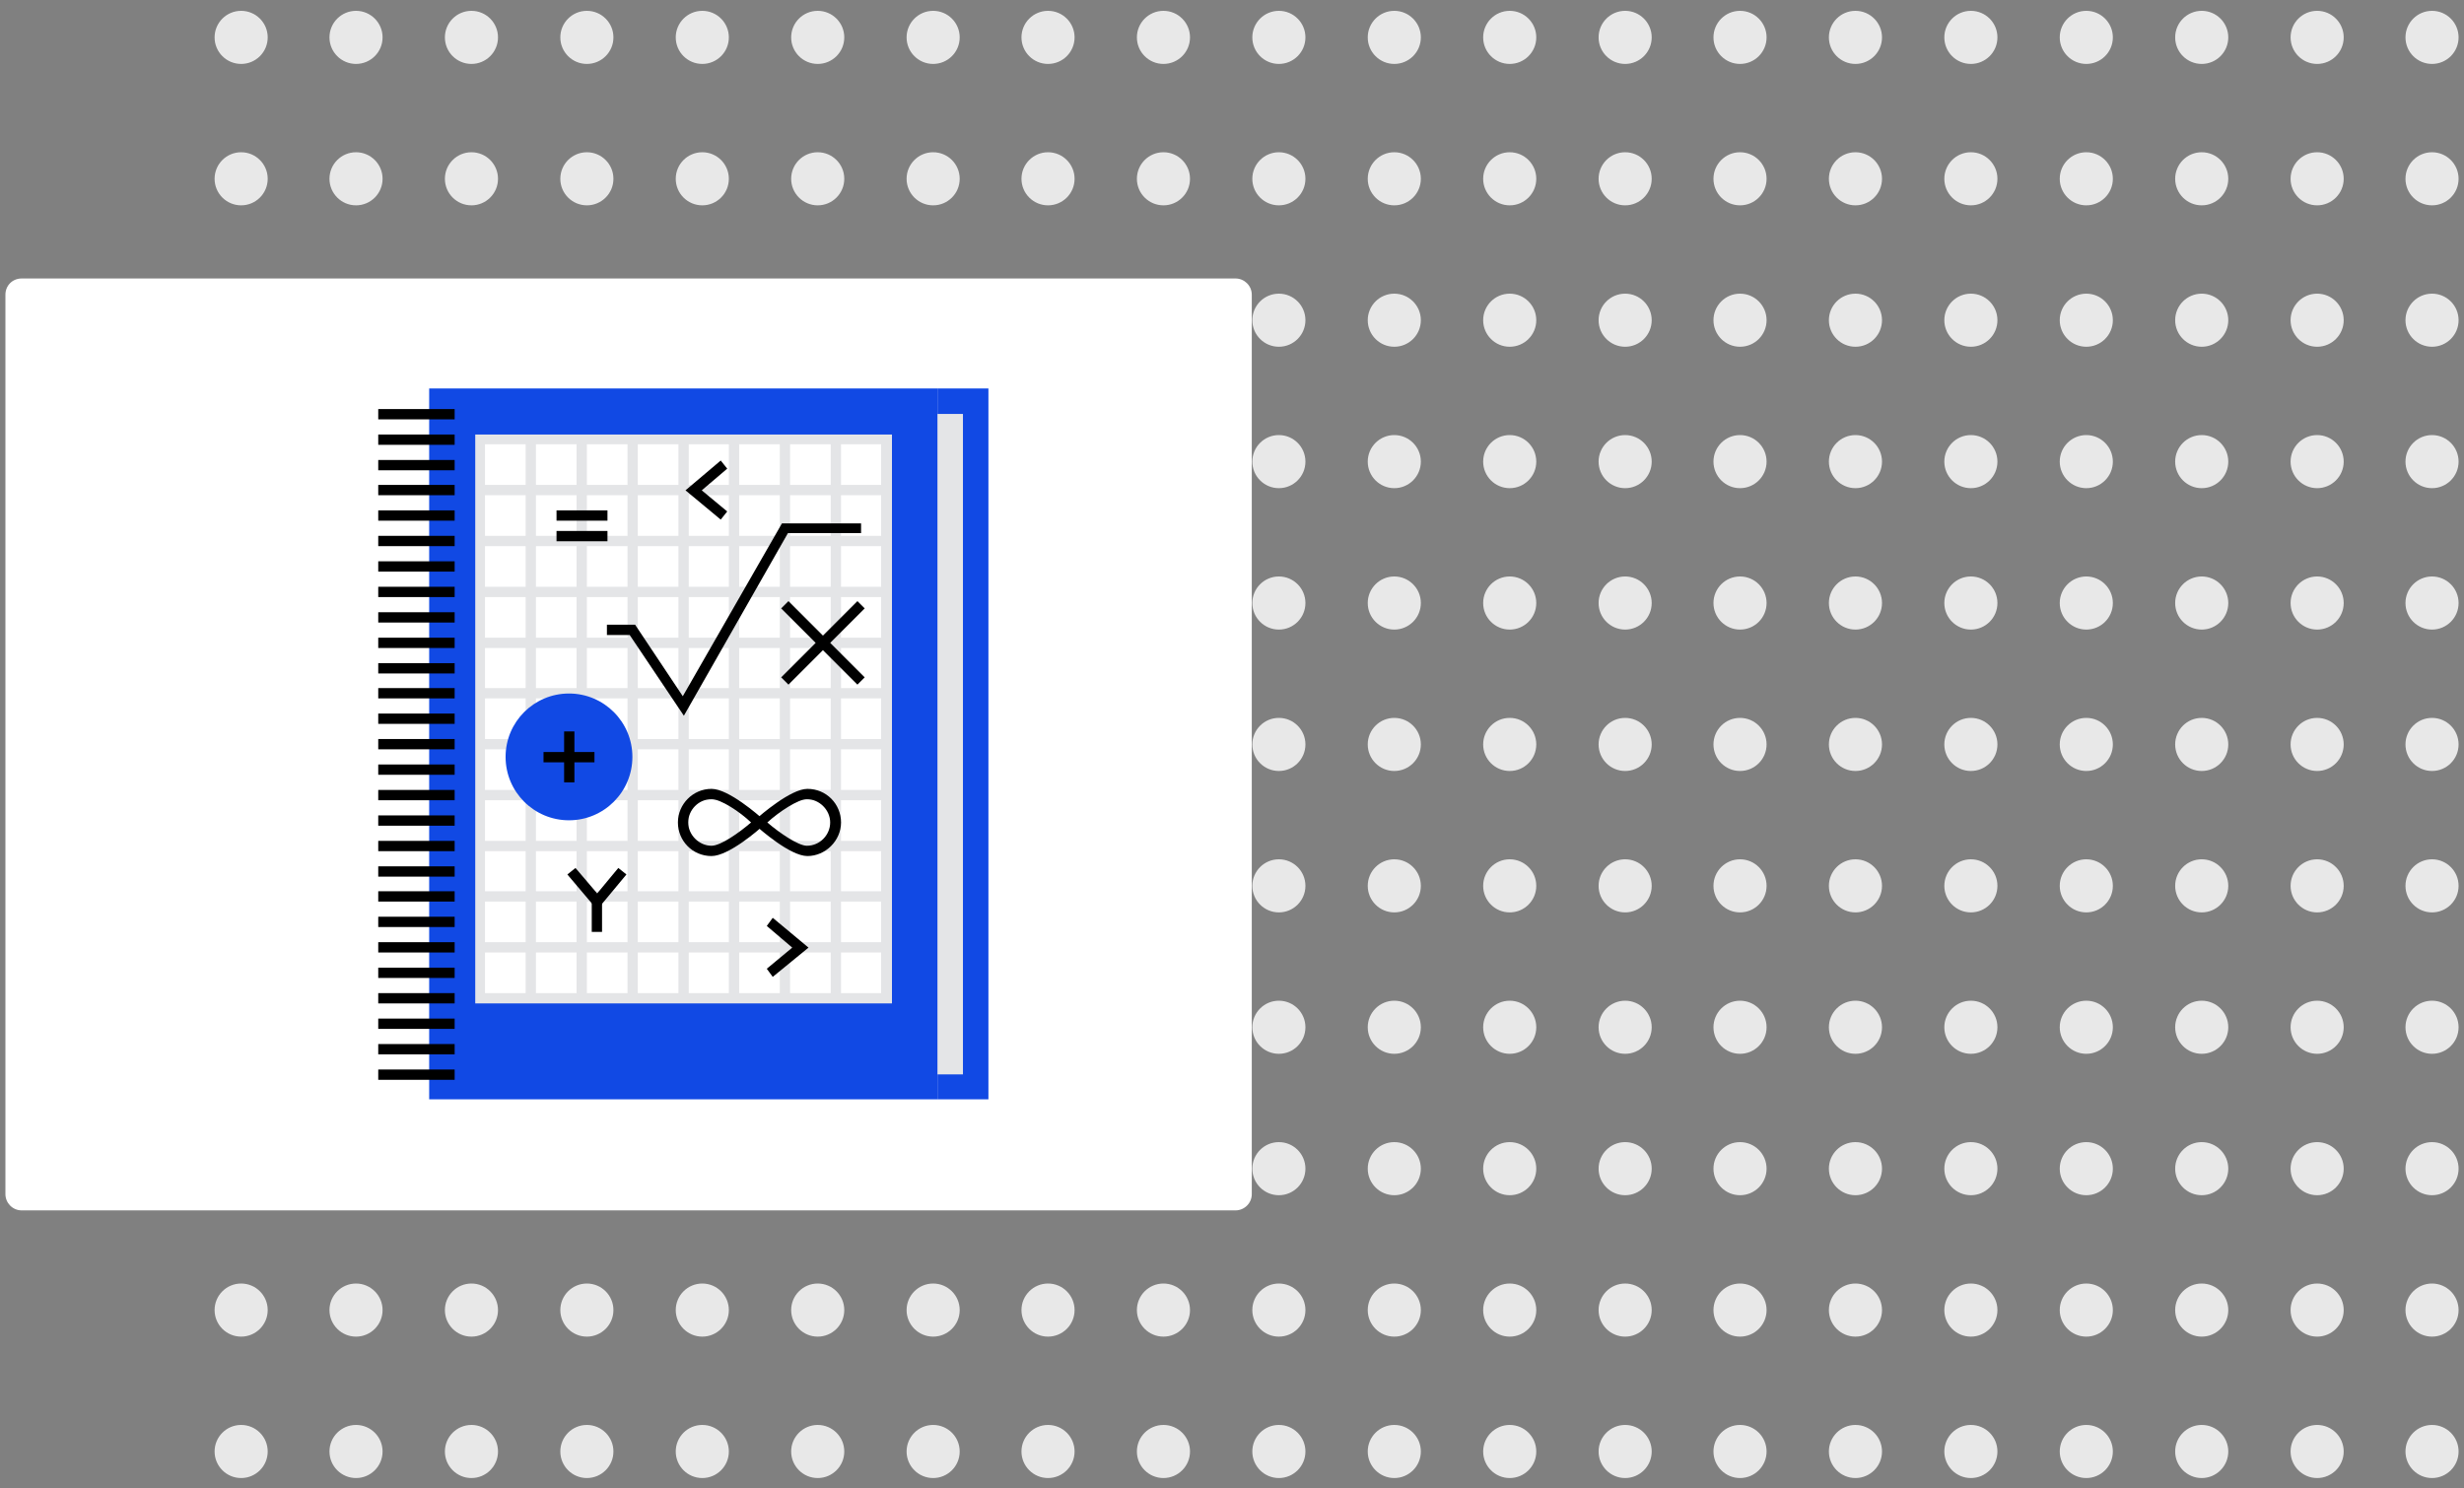 <?xml version="1.0" encoding="utf-8"?>
<!-- Generator: Adobe Illustrator 23.0.1, SVG Export Plug-In . SVG Version: 6.00 Build 0)  -->
<svg version="1.1" id="Layer_1" xmlns="http://www.w3.org/2000/svg" xmlns:xlink="http://www.w3.org/1999/xlink" x="0px" y="0px"
	 viewBox="0 0 454.7 274.7" style="enable-background:new 0 0 454.7 274.7;" xml:space="preserve">
<rect x="0" y="0" width="454.7" height="274.7" fill="#808080" stroke="none"/>
<style type="text/css">
	.st0{fill:#E8E8E8;}
	.st1{fill:#FFFFFF;}
	.st2{fill:#1149E4;}
	.st3{fill:#E4E5E7;}
</style>
<g>
	<g>
		<circle class="st0" cx="448.8" cy="6.9" r="4.9"/>
		<circle class="st0" cx="427.6" cy="6.9" r="4.9"/>
		<circle class="st0" cx="406.3" cy="6.9" r="4.9"/>
		<circle class="st0" cx="385" cy="6.9" r="4.9"/>
		<circle class="st0" cx="363.7" cy="6.9" r="4.9"/>
		<circle class="st0" cx="342.4" cy="6.9" r="4.9"/>
		<circle class="st0" cx="321.1" cy="6.9" r="4.9"/>
		<circle class="st0" cx="299.9" cy="6.9" r="4.9"/>
		<circle class="st0" cx="278.6" cy="6.9" r="4.9"/>
		<circle class="st0" cx="257.3" cy="6.9" r="4.9"/>
		<circle class="st0" cx="236" cy="6.9" r="4.9"/>
		<circle class="st0" cx="193.4" cy="6.9" r="4.9"/>
		<circle class="st0" cx="150.9" cy="6.9" r="4.9"/>
		<circle class="st0" cx="108.3" cy="6.9" r="4.9"/>
		<circle class="st0" cx="214.7" cy="6.9" r="4.9"/>
		<circle class="st0" cx="172.2" cy="6.9" r="4.9"/>
		<circle class="st0" cx="87" cy="6.9" r="4.9"/>
		<circle class="st0" cx="129.6" cy="6.9" r="4.9"/>
		<circle class="st0" cx="65.7" cy="6.9" r="4.9"/>
		<circle class="st0" cx="44.5" cy="6.9" r="4.9"/>
	</g>
	<g>
		<circle class="st0" cx="448.8" cy="33" r="4.9"/>
		<circle class="st0" cx="427.6" cy="33" r="4.9"/>
		<circle class="st0" cx="406.3" cy="33" r="4.9"/>
		<circle class="st0" cx="385" cy="33" r="4.9"/>
		<circle class="st0" cx="363.7" cy="33" r="4.9"/>
		<circle class="st0" cx="342.4" cy="33" r="4.9"/>
		<circle class="st0" cx="321.1" cy="33" r="4.9"/>
		<circle class="st0" cx="299.9" cy="33" r="4.9"/>
		<circle class="st0" cx="278.6" cy="33" r="4.9"/>
		<circle class="st0" cx="257.3" cy="33" r="4.9"/>
		<circle class="st0" cx="236" cy="33" r="4.9"/>
		<circle class="st0" cx="193.4" cy="33" r="4.9"/>
		<circle class="st0" cx="150.9" cy="33" r="4.9"/>
		<circle class="st0" cx="108.3" cy="33" r="4.9"/>
		<circle class="st0" cx="214.7" cy="33" r="4.9"/>
		<circle class="st0" cx="172.2" cy="33" r="4.9"/>
		<circle class="st0" cx="87" cy="33" r="4.9"/>
		<circle class="st0" cx="129.6" cy="33" r="4.9"/>
		<circle class="st0" cx="65.7" cy="33" r="4.9"/>
		<circle class="st0" cx="44.5" cy="33" r="4.9"/>
	</g>
	<g>
		<circle class="st0" cx="448.8" cy="59.1" r="4.9"/>
		<circle class="st0" cx="427.6" cy="59.1" r="4.9"/>
		<circle class="st0" cx="406.3" cy="59.1" r="4.9"/>
		<circle class="st0" cx="385" cy="59.1" r="4.9"/>
		<circle class="st0" cx="363.7" cy="59.1" r="4.9"/>
		<circle class="st0" cx="342.4" cy="59.1" r="4.9"/>
		<circle class="st0" cx="321.1" cy="59.1" r="4.9"/>
		<circle class="st0" cx="299.9" cy="59.1" r="4.9"/>
		<circle class="st0" cx="278.6" cy="59.1" r="4.9"/>
		<circle class="st0" cx="257.3" cy="59.1" r="4.9"/>
		<circle class="st0" cx="236" cy="59.1" r="4.9"/>
		<circle class="st0" cx="193.4" cy="59.1" r="4.9"/>
		<circle class="st0" cx="150.9" cy="59.1" r="4.9"/>
		<circle class="st0" cx="108.3" cy="59.1" r="4.9"/>
		<circle class="st0" cx="214.7" cy="59.1" r="4.9"/>
		<circle class="st0" cx="172.2" cy="59.1" r="4.9"/>
		<circle class="st0" cx="87" cy="59.1" r="4.9"/>
		<circle class="st0" cx="129.6" cy="59.1" r="4.9"/>
		<circle class="st0" cx="65.7" cy="59.1" r="4.9"/>
		<circle class="st0" cx="44.5" cy="59.1" r="4.9"/>
	</g>
	<g>
		<circle class="st0" cx="448.8" cy="85.2" r="4.9"/>
		<circle class="st0" cx="427.6" cy="85.2" r="4.9"/>
		<circle class="st0" cx="406.3" cy="85.2" r="4.9"/>
		<circle class="st0" cx="385" cy="85.2" r="4.9"/>
		<circle class="st0" cx="363.7" cy="85.2" r="4.9"/>
		<circle class="st0" cx="342.4" cy="85.2" r="4.9"/>
		<circle class="st0" cx="321.1" cy="85.2" r="4.9"/>
		<circle class="st0" cx="299.9" cy="85.2" r="4.9"/>
		<circle class="st0" cx="278.6" cy="85.2" r="4.9"/>
		<circle class="st0" cx="257.3" cy="85.2" r="4.9"/>
		<circle class="st0" cx="236" cy="85.2" r="4.9"/>
		<circle class="st0" cx="193.4" cy="85.2" r="4.9"/>
		<circle class="st0" cx="150.9" cy="85.2" r="4.9"/>
		<circle class="st0" cx="108.3" cy="85.2" r="4.9"/>
		<circle class="st0" cx="214.7" cy="85.2" r="4.9"/>
		<circle class="st0" cx="172.2" cy="85.2" r="4.9"/>
		<circle class="st0" cx="87" cy="85.2" r="4.9"/>
		<circle class="st0" cx="129.6" cy="85.2" r="4.9"/>
		<circle class="st0" cx="65.7" cy="85.2" r="4.9"/>
		<circle class="st0" cx="44.5" cy="85.2" r="4.9"/>
	</g>
	<g>
		<circle class="st0" cx="448.8" cy="111.3" r="4.9"/>
		<circle class="st0" cx="427.6" cy="111.3" r="4.9"/>
		<circle class="st0" cx="406.3" cy="111.3" r="4.9"/>
		<circle class="st0" cx="385" cy="111.3" r="4.9"/>
		<circle class="st0" cx="363.7" cy="111.3" r="4.9"/>
		<circle class="st0" cx="342.4" cy="111.3" r="4.9"/>
		<circle class="st0" cx="321.1" cy="111.3" r="4.9"/>
		<circle class="st0" cx="299.9" cy="111.3" r="4.9"/>
		<circle class="st0" cx="278.6" cy="111.3" r="4.9"/>
		<circle class="st0" cx="257.3" cy="111.3" r="4.9"/>
		<circle class="st0" cx="236" cy="111.3" r="4.9"/>
		<circle class="st0" cx="193.4" cy="111.3" r="4.9"/>
		<circle class="st0" cx="150.9" cy="111.3" r="4.9"/>
		<circle class="st0" cx="108.3" cy="111.3" r="4.9"/>
		<circle class="st0" cx="214.7" cy="111.3" r="4.9"/>
		<circle class="st0" cx="172.2" cy="111.3" r="4.9"/>
		<circle class="st0" cx="87" cy="111.3" r="4.9"/>
		<circle class="st0" cx="129.6" cy="111.3" r="4.9"/>
		<circle class="st0" cx="65.7" cy="111.3" r="4.9"/>
		<circle class="st0" cx="44.5" cy="111.3" r="4.9"/>
	</g>
	<g>
		<circle class="st0" cx="448.8" cy="137.4" r="4.9"/>
		<circle class="st0" cx="427.6" cy="137.4" r="4.9"/>
		<circle class="st0" cx="406.3" cy="137.4" r="4.9"/>
		<circle class="st0" cx="385" cy="137.4" r="4.9"/>
		<circle class="st0" cx="363.7" cy="137.4" r="4.9"/>
		<circle class="st0" cx="342.4" cy="137.4" r="4.9"/>
		<circle class="st0" cx="321.1" cy="137.4" r="4.9"/>
		<circle class="st0" cx="299.9" cy="137.4" r="4.9"/>
		<circle class="st0" cx="278.6" cy="137.4" r="4.9"/>
		<circle class="st0" cx="257.3" cy="137.4" r="4.9"/>
		<circle class="st0" cx="236" cy="137.4" r="4.9"/>
		<circle class="st0" cx="193.4" cy="137.4" r="4.9"/>
		<circle class="st0" cx="150.9" cy="137.4" r="4.9"/>
		<circle class="st0" cx="108.3" cy="137.4" r="4.9"/>
		<circle class="st0" cx="214.7" cy="137.4" r="4.9"/>
		<circle class="st0" cx="172.2" cy="137.4" r="4.9"/>
		<circle class="st0" cx="87" cy="137.4" r="4.9"/>
		<circle class="st0" cx="129.6" cy="137.4" r="4.9"/>
		<circle class="st0" cx="65.7" cy="137.4" r="4.9"/>
		<circle class="st0" cx="44.5" cy="137.4" r="4.9"/>
	</g>
	<g>
		<circle class="st0" cx="448.8" cy="163.5" r="4.9"/>
		<circle class="st0" cx="427.6" cy="163.5" r="4.9"/>
		<circle class="st0" cx="406.3" cy="163.5" r="4.9"/>
		<circle class="st0" cx="385" cy="163.5" r="4.9"/>
		<circle class="st0" cx="363.7" cy="163.5" r="4.9"/>
		<circle class="st0" cx="342.4" cy="163.5" r="4.9"/>
		<circle class="st0" cx="321.1" cy="163.5" r="4.9"/>
		<circle class="st0" cx="299.9" cy="163.5" r="4.9"/>
		<circle class="st0" cx="278.6" cy="163.5" r="4.9"/>
		<circle class="st0" cx="257.3" cy="163.5" r="4.9"/>
		<circle class="st0" cx="236" cy="163.5" r="4.9"/>
		<circle class="st0" cx="193.4" cy="163.5" r="4.9"/>
		<circle class="st0" cx="150.9" cy="163.5" r="4.9"/>
		<circle class="st0" cx="108.3" cy="163.5" r="4.9"/>
		<circle class="st0" cx="214.7" cy="163.5" r="4.9"/>
		<circle class="st0" cx="172.2" cy="163.5" r="4.9"/>
		<circle class="st0" cx="87" cy="163.5" r="4.9"/>
		<circle class="st0" cx="129.6" cy="163.5" r="4.9"/>
		<circle class="st0" cx="65.7" cy="163.5" r="4.9"/>
		<circle class="st0" cx="44.5" cy="163.5" r="4.9"/>
	</g>
	<g>
		<circle class="st0" cx="448.8" cy="189.6" r="4.9"/>
		<circle class="st0" cx="427.6" cy="189.6" r="4.9"/>
		<circle class="st0" cx="406.3" cy="189.6" r="4.9"/>
		<circle class="st0" cx="385" cy="189.6" r="4.9"/>
		<circle class="st0" cx="363.7" cy="189.6" r="4.9"/>
		<circle class="st0" cx="342.4" cy="189.6" r="4.9"/>
		<circle class="st0" cx="321.1" cy="189.6" r="4.9"/>
		<circle class="st0" cx="299.9" cy="189.6" r="4.9"/>
		<circle class="st0" cx="278.6" cy="189.6" r="4.9"/>
		<circle class="st0" cx="257.3" cy="189.6" r="4.9"/>
		<circle class="st0" cx="236" cy="189.6" r="4.9"/>
		<circle class="st0" cx="193.4" cy="189.6" r="4.9"/>
		<circle class="st0" cx="150.9" cy="189.6" r="4.9"/>
		<circle class="st0" cx="108.3" cy="189.6" r="4.9"/>
		<circle class="st0" cx="214.7" cy="189.6" r="4.9"/>
		<circle class="st0" cx="172.2" cy="189.6" r="4.9"/>
		<circle class="st0" cx="87" cy="189.6" r="4.9"/>
		<circle class="st0" cx="129.6" cy="189.6" r="4.9"/>
		<circle class="st0" cx="65.7" cy="189.6" r="4.9"/>
		<circle class="st0" cx="44.5" cy="189.6" r="4.9"/>
	</g>
	<g>
		<circle class="st0" cx="448.8" cy="215.7" r="4.9"/>
		<circle class="st0" cx="427.6" cy="215.7" r="4.9"/>
		<circle class="st0" cx="406.3" cy="215.7" r="4.9"/>
		<circle class="st0" cx="385" cy="215.7" r="4.9"/>
		<circle class="st0" cx="363.7" cy="215.7" r="4.9"/>
		<circle class="st0" cx="342.4" cy="215.7" r="4.9"/>
		<circle class="st0" cx="321.1" cy="215.7" r="4.9"/>
		<circle class="st0" cx="299.9" cy="215.7" r="4.9"/>
		<circle class="st0" cx="278.6" cy="215.7" r="4.9"/>
		<circle class="st0" cx="257.3" cy="215.7" r="4.9"/>
		<circle class="st0" cx="236" cy="215.7" r="4.9"/>
		<circle class="st0" cx="193.4" cy="215.7" r="4.9"/>
		<circle class="st0" cx="150.9" cy="215.7" r="4.9"/>
		<circle class="st0" cx="108.3" cy="215.7" r="4.9"/>
		<circle class="st0" cx="214.7" cy="215.7" r="4.9"/>
		<circle class="st0" cx="172.2" cy="215.7" r="4.9"/>
		<circle class="st0" cx="87" cy="215.7" r="4.9"/>
		<circle class="st0" cx="129.6" cy="215.7" r="4.9"/>
		<circle class="st0" cx="65.7" cy="215.7" r="4.9"/>
		<circle class="st0" cx="44.5" cy="215.7" r="4.9"/>
	</g>
	<g>
		<circle class="st0" cx="448.8" cy="241.8" r="4.9"/>
		<circle class="st0" cx="427.6" cy="241.8" r="4.9"/>
		<circle class="st0" cx="406.3" cy="241.8" r="4.9"/>
		<circle class="st0" cx="385" cy="241.8" r="4.9"/>
		<circle class="st0" cx="363.7" cy="241.8" r="4.9"/>
		<circle class="st0" cx="342.4" cy="241.8" r="4.9"/>
		<circle class="st0" cx="321.1" cy="241.8" r="4.9"/>
		<circle class="st0" cx="299.9" cy="241.8" r="4.9"/>
		<circle class="st0" cx="278.6" cy="241.8" r="4.9"/>
		<circle class="st0" cx="257.3" cy="241.8" r="4.9"/>
		<circle class="st0" cx="236" cy="241.8" r="4.9"/>
		<circle class="st0" cx="193.4" cy="241.8" r="4.9"/>
		<circle class="st0" cx="150.9" cy="241.8" r="4.9"/>
		<circle class="st0" cx="108.3" cy="241.8" r="4.9"/>
		<circle class="st0" cx="214.7" cy="241.8" r="4.9"/>
		<circle class="st0" cx="172.2" cy="241.8" r="4.9"/>
		<circle class="st0" cx="87" cy="241.8" r="4.9"/>
		<circle class="st0" cx="129.6" cy="241.8" r="4.9"/>
		<circle class="st0" cx="65.7" cy="241.8" r="4.9"/>
		<circle class="st0" cx="44.5" cy="241.8" r="4.9"/>
	</g>
	<g>
		<circle class="st0" cx="448.8" cy="267.9" r="4.9"/>
		<circle class="st0" cx="427.6" cy="267.9" r="4.9"/>
		<circle class="st0" cx="406.3" cy="267.9" r="4.9"/>
		<circle class="st0" cx="385" cy="267.9" r="4.9"/>
		<circle class="st0" cx="363.7" cy="267.9" r="4.9"/>
		<circle class="st0" cx="342.4" cy="267.9" r="4.9"/>
		<circle class="st0" cx="321.1" cy="267.9" r="4.9"/>
		<circle class="st0" cx="299.9" cy="267.9" r="4.9"/>
		<circle class="st0" cx="278.6" cy="267.9" r="4.9"/>
		<circle class="st0" cx="257.3" cy="267.9" r="4.9"/>
		<circle class="st0" cx="236" cy="267.9" r="4.9"/>
		<circle class="st0" cx="193.4" cy="267.9" r="4.9"/>
		<circle class="st0" cx="150.9" cy="267.9" r="4.9"/>
		<circle class="st0" cx="108.3" cy="267.9" r="4.9"/>
		<circle class="st0" cx="214.7" cy="267.9" r="4.9"/>
		<circle class="st0" cx="172.2" cy="267.9" r="4.9"/>
		<circle class="st0" cx="87" cy="267.9" r="4.9"/>
		<circle class="st0" cx="129.6" cy="267.9" r="4.9"/>
		<circle class="st0" cx="65.7" cy="267.9" r="4.9"/>
		<circle class="st0" cx="44.5" cy="267.9" r="4.9"/>
	</g>
</g>
<path class="st1" d="M4,223.4h224c1.6,0,3-1.3,3-3v-166c0-1.7-1.4-3-3-3H4c-1.7,0-3,1.3-3,3v166C1,222,2.3,223.4,4,223.4z"/>
<g>
	<g>
		<g>
			<g>
				<rect x="173" y="71.7" class="st2" width="9.4" height="131.2"/>
			</g>
		</g>
		<g>
			<g>
				<rect x="79.2" y="71.7" class="st2" width="93.8" height="131.2"/>
			</g>
		</g>
		<g>
			<g>
				<rect x="88.6" y="81.1" class="st1" width="75" height="103.1"/>
			</g>
		</g>
		<g>
			<g>
				<path class="st3" d="M164.5,185.2H87.7v-105h76.9V185.2z M89.5,183.3h73.1V82H89.5V183.3z"/>
			</g>
		</g>
		<g>
			<g>
				<rect x="88.6" y="89.5" class="st3" width="75" height="1.9"/>
			</g>
		</g>
		<g>
			<g>
				<rect x="97" y="81.1" class="st3" width="1.9" height="103.1"/>
			</g>
		</g>
		<g>
			<g>
				<rect x="106.4" y="81.1" class="st3" width="1.9" height="103.1"/>
			</g>
		</g>
		<g>
			<g>
				<rect x="115.8" y="81.1" class="st3" width="1.9" height="103.1"/>
			</g>
		</g>
		<g>
			<g>
				<rect x="125.2" y="81.1" class="st3" width="1.9" height="103.1"/>
			</g>
		</g>
		<g>
			<g>
				<rect x="134.5" y="81.1" class="st3" width="1.9" height="103.1"/>
			</g>
		</g>
		<g>
			<g>
				<rect x="143.9" y="81.1" class="st3" width="1.9" height="103.1"/>
			</g>
		</g>
		<g>
			<g>
				<rect x="153.3" y="81.1" class="st3" width="1.9" height="103.1"/>
			</g>
		</g>
		<g>
			<g>
				<rect x="88.6" y="98.9" class="st3" width="75" height="1.9"/>
			</g>
		</g>
		<g>
			<g>
				<rect x="88.6" y="108.3" class="st3" width="75" height="1.9"/>
			</g>
		</g>
		<g>
			<g>
				<rect x="88.6" y="117.7" class="st3" width="75" height="1.9"/>
			</g>
		</g>
		<g>
			<g>
				<rect x="88.6" y="127" class="st3" width="75" height="1.9"/>
			</g>
		</g>
		<g>
			<g>
				<rect x="88.6" y="136.4" class="st3" width="75" height="1.9"/>
			</g>
		</g>
		<g>
			<g>
				<rect x="88.6" y="145.8" class="st3" width="75" height="1.9"/>
			</g>
		</g>
		<g>
			<g>
				<rect x="88.6" y="155.2" class="st3" width="75" height="1.9"/>
			</g>
		</g>
		<g>
			<g>
				<rect x="88.6" y="164.5" class="st3" width="75" height="1.9"/>
			</g>
		</g>
		<g>
			<g>
				<rect x="88.6" y="173.9" class="st3" width="75" height="1.9"/>
			</g>
		</g>
		<g>
			<g>
				<g>
					<rect x="69.8" y="80.2" width="14.1" height="1.9"/>
				</g>
			</g>
			<g>
				<g>
					<rect x="69.8" y="89.5" width="14.1" height="1.9"/>
				</g>
			</g>
			<g>
				<g>
					<rect x="69.8" y="98.9" width="14.1" height="1.9"/>
				</g>
			</g>
			<g>
				<g>
					<rect x="69.8" y="108.3" width="14.1" height="1.9"/>
				</g>
			</g>
			<g>
				<g>
					<rect x="69.8" y="117.7" width="14.1" height="1.9"/>
				</g>
			</g>
			<g>
				<g>
					<rect x="69.8" y="127" width="14.1" height="1.9"/>
				</g>
			</g>
			<g>
				<g>
					<rect x="69.8" y="136.4" width="14.1" height="1.9"/>
				</g>
			</g>
			<g>
				<g>
					<rect x="69.8" y="145.8" width="14.1" height="1.9"/>
				</g>
			</g>
			<g>
				<g>
					<rect x="69.8" y="155.2" width="14.1" height="1.9"/>
				</g>
			</g>
			<g>
				<g>
					<rect x="69.8" y="164.5" width="14.1" height="1.9"/>
				</g>
			</g>
			<g>
				<g>
					<rect x="69.8" y="173.9" width="14.1" height="1.9"/>
				</g>
			</g>
			<g>
				<g>
					<rect x="69.8" y="183.3" width="14.1" height="1.9"/>
				</g>
			</g>
			<g>
				<g>
					<rect x="69.8" y="192.7" width="14.1" height="1.9"/>
				</g>
			</g>
			<g>
				<g>
					<rect x="69.8" y="197.4" width="14.1" height="1.9"/>
				</g>
			</g>
			<g>
				<g>
					<rect x="69.8" y="75.5" width="14.1" height="1.9"/>
				</g>
			</g>
			<g>
				<g>
					<rect x="69.8" y="84.9" width="14.1" height="1.9"/>
				</g>
			</g>
			<g>
				<g>
					<rect x="69.8" y="94.2" width="14.1" height="1.9"/>
				</g>
			</g>
			<g>
				<g>
					<rect x="69.8" y="103.6" width="14.1" height="1.9"/>
				</g>
			</g>
			<g>
				<g>
					<rect x="69.8" y="113" width="14.1" height="1.9"/>
				</g>
			</g>
			<g>
				<g>
					<rect x="69.8" y="122.4" width="14.1" height="1.9"/>
				</g>
			</g>
			<g>
				<g>
					<rect x="69.8" y="131.7" width="14.1" height="1.9"/>
				</g>
			</g>
			<g>
				<g>
					<rect x="69.8" y="141.1" width="14.1" height="1.9"/>
				</g>
			</g>
			<g>
				<g>
					<rect x="69.8" y="150.5" width="14.1" height="1.9"/>
				</g>
			</g>
			<g>
				<g>
					<rect x="69.8" y="159.9" width="14.1" height="1.9"/>
				</g>
			</g>
			<g>
				<g>
					<rect x="69.8" y="169.2" width="14.1" height="1.9"/>
				</g>
			</g>
			<g>
				<g>
					<rect x="69.8" y="178.6" width="14.1" height="1.9"/>
				</g>
			</g>
			<g>
				<g>
					<rect x="69.8" y="188" width="14.1" height="1.9"/>
				</g>
			</g>
		</g>
		<g>
			<g>
				<rect x="173" y="76.4" class="st3" width="4.7" height="121.9"/>
			</g>
		</g>
	</g>
	<g>
		<g>
			<polygon points="126.2,132.1 116.2,117.2 112,117.2 112,115.3 117.2,115.3 126,128.5 144.3,96.6 158.9,96.6 158.9,98.4 
				145.4,98.4 			"/>
		</g>
	</g>
	<g>
		<g>
			<g>
				<rect x="150.9" y="108.7" transform="matrix(0.707 -0.707 0.707 0.707 -39.381 142.128)" width="1.9" height="19.9"/>
			</g>
		</g>
		<g>
			<g>
				<rect x="141.9" y="117.7" transform="matrix(0.707 -0.707 0.707 0.707 -39.381 142.128)" width="19.9" height="1.9"/>
			</g>
		</g>
	</g>
	<g>
		<g>
			<g>
				<path d="M131.3,158c-3.5,0-6.2-2.8-6.2-6.2s2.8-6.2,6.2-6.2c3.2,0,8.8,5,9.4,5.5l0.8,0.7l-0.8,0.7
					C140.2,153,134.5,158,131.3,158z M131.3,147.5c-2.4,0-4.3,2-4.3,4.3s2,4.3,4.3,4.3c1.7,0,5.1-2.4,7.3-4.3
					C136.5,149.8,133,147.5,131.3,147.5z"/>
			</g>
		</g>
		<g>
			<g>
				<path d="M149,158c-3.2,0-8.8-5-9.4-5.5l-0.8-0.7l0.8-0.7c0.7-0.6,6.3-5.5,9.4-5.5c3.5,0,6.2,2.8,6.2,6.2S152.3,158,149,158z
					 M141.6,151.8c2.2,1.9,5.7,4.3,7.3,4.3c2.4,0,4.3-2,4.3-4.3s-2-4.3-4.3-4.3C147.3,147.5,143.8,149.8,141.6,151.8z"/>
			</g>
		</g>
	</g>
	<g>
		<g>
			<g>
				<rect x="102.7" y="94.2" width="9.4" height="1.9"/>
			</g>
		</g>
		<g>
			<g>
				<rect x="102.7" y="98" width="9.4" height="1.9"/>
			</g>
		</g>
	</g>
	<g>
		<g>
			<circle class="st2" cx="105" cy="139.7" r="11.7"/>
		</g>
	</g>
	<g>
		<g>
			<g>
				<rect x="104.1" y="135" width="1.9" height="9.4"/>
			</g>
		</g>
		<g>
			<g>
				<rect x="100.3" y="138.8" width="9.4" height="1.9"/>
			</g>
		</g>
	</g>
	<g>
		<g>
			<g>
				<polygon points="110.2,167.9 104.7,161.4 106.2,160.2 110.2,164.9 114.1,160.2 115.6,161.4 				"/>
			</g>
		</g>
		<g>
			<g>
				<rect x="109.2" y="166.4" width="1.9" height="5.6"/>
			</g>
		</g>
	</g>
	<g>
		<g>
			<polygon points="142.6,180.3 141.5,178.8 146.2,174.9 141.5,170.9 142.6,169.4 149.2,174.9 			"/>
		</g>
	</g>
	<g>
		<g>
			<polygon points="133,95.9 126.5,90.5 133,85 134.2,86.5 129.5,90.5 134.2,94.4 			"/>
		</g>
	</g>
</g>
</svg>
